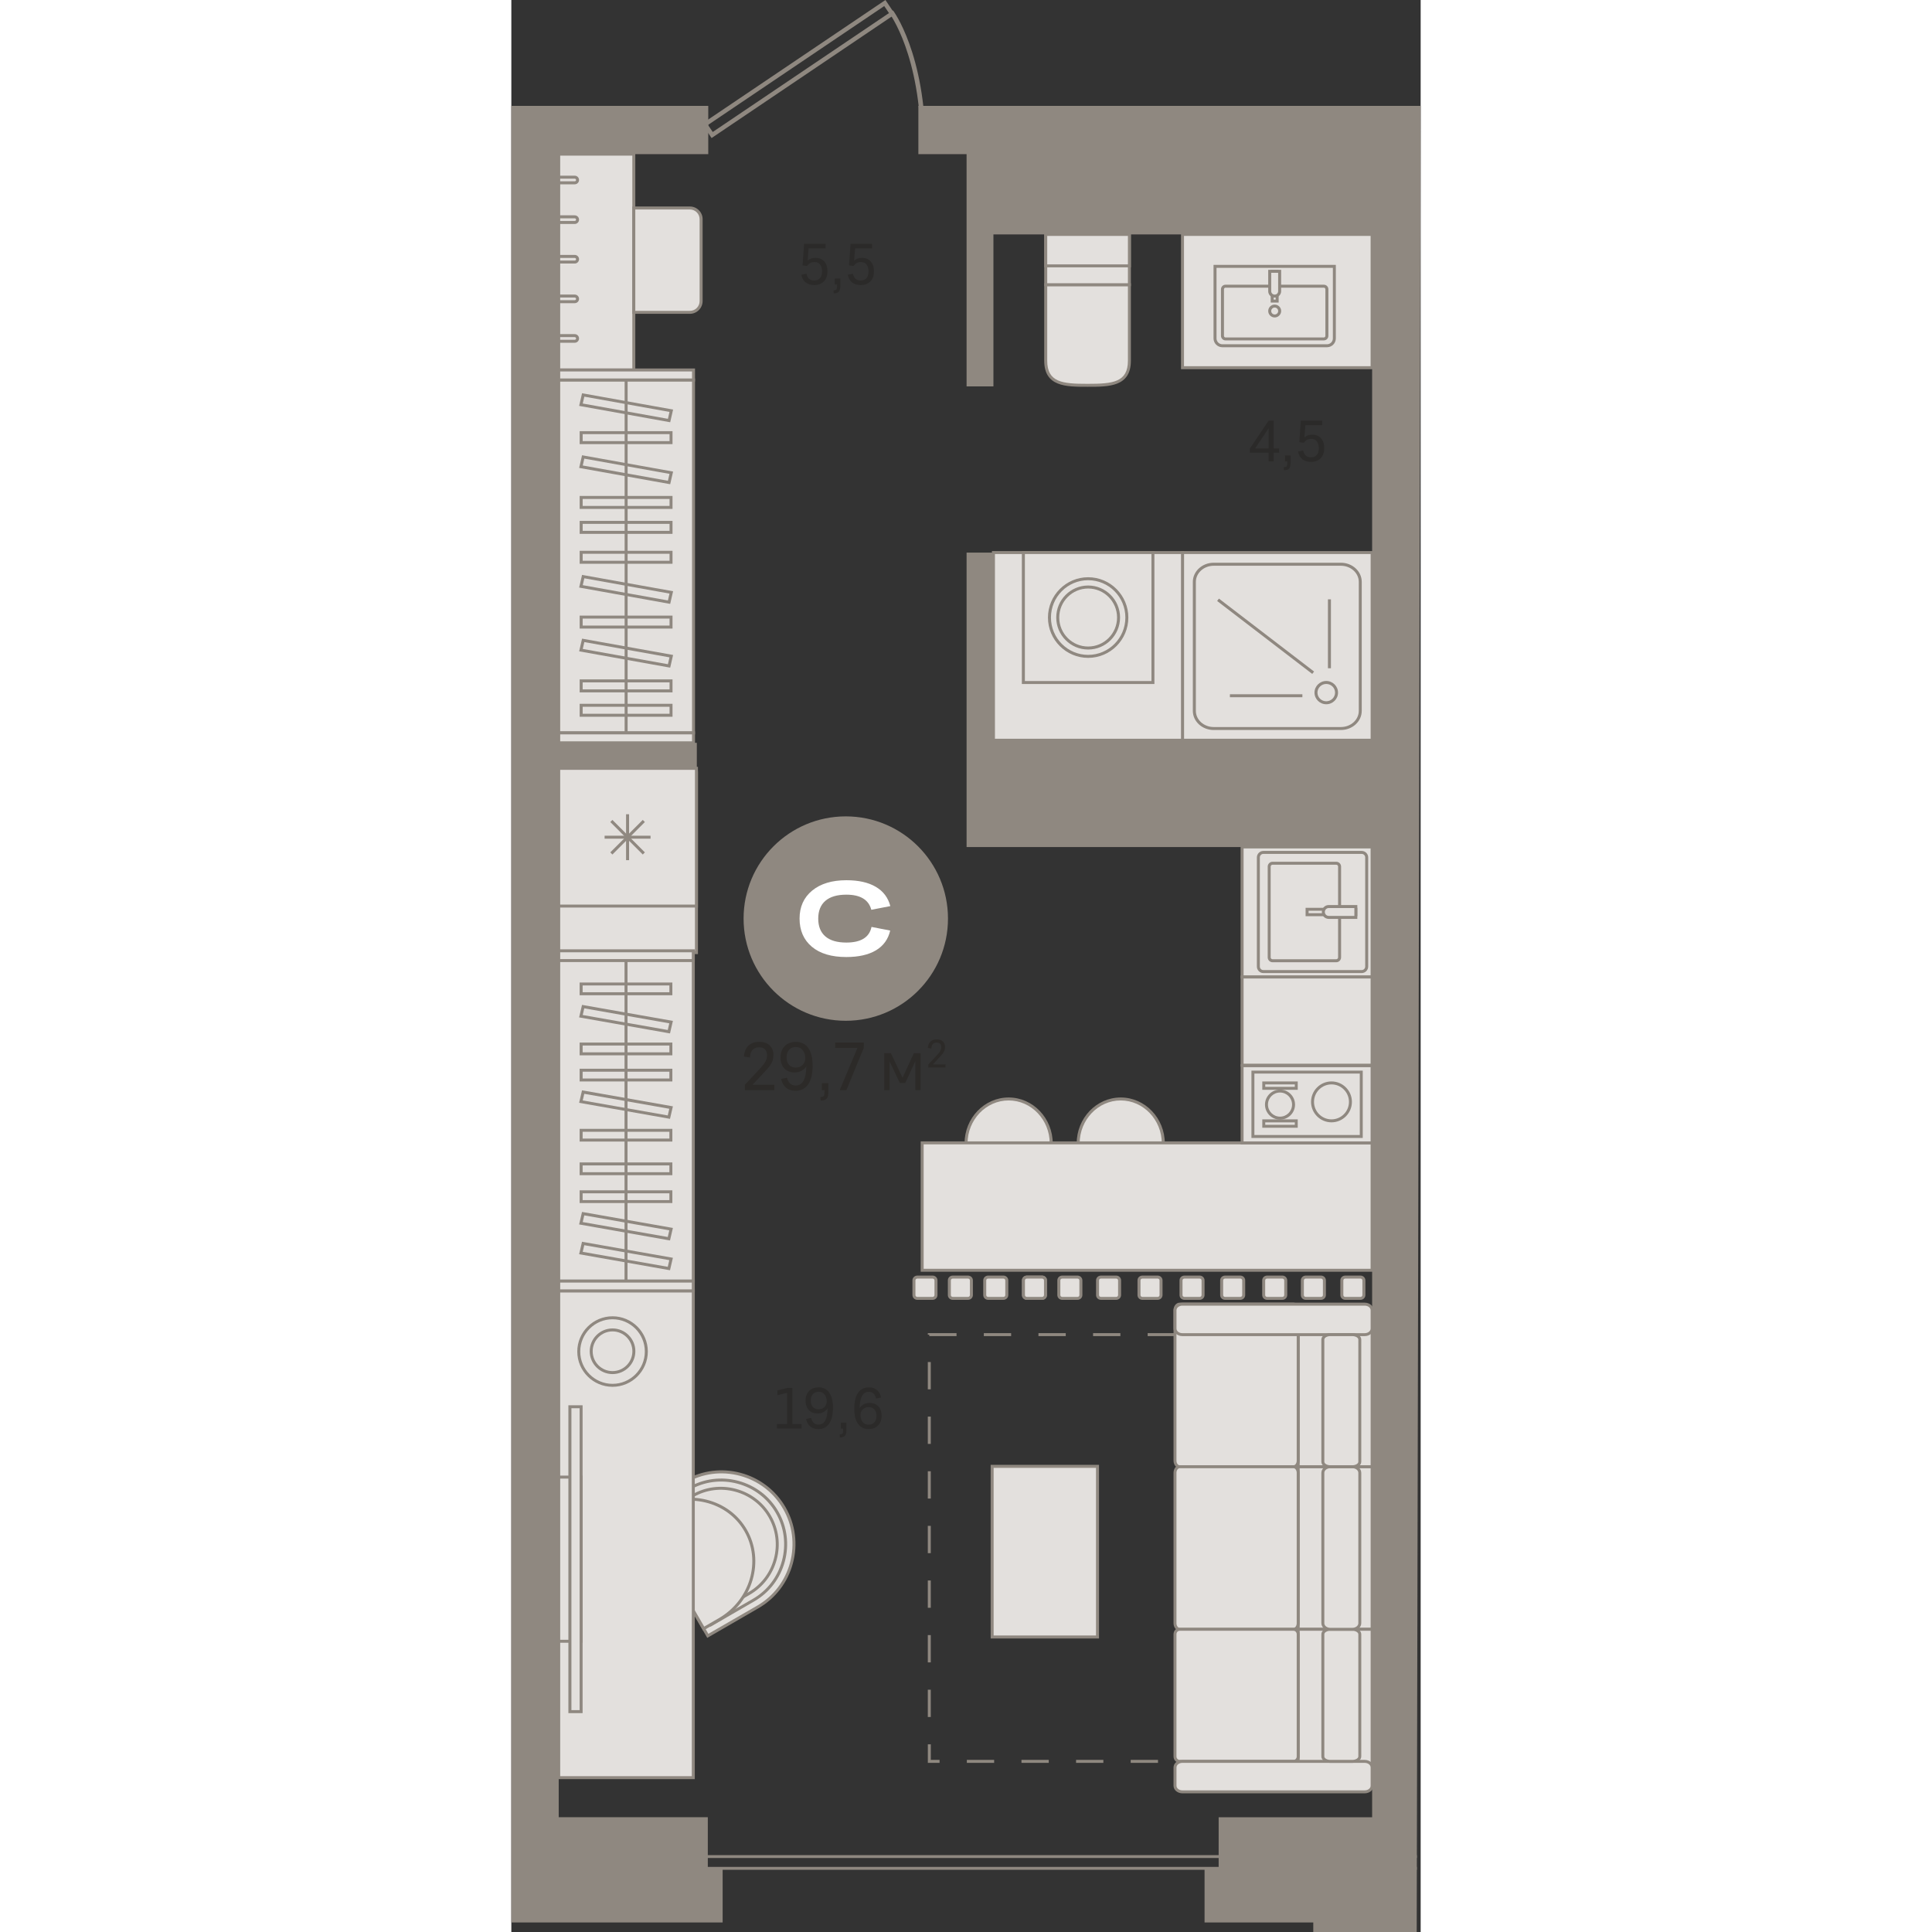 <?xml version="1.0" encoding="utf-8"?>
<!-- Generator: Adobe Illustrator 24.1.2, SVG Export Plug-In . SVG Version: 6.00 Build 0)  -->
<svg version="1.1" id="Слой_1" xmlns="http://www.w3.org/2000/svg" xmlns:xlink="http://www.w3.org/1999/xlink" x="0px" y="0px"
	 viewBox="0 0 2821.4 5994.5" style="enable-background:new 0 0 2821.4 5994.5;" xml:space="preserve" width="200" height="200">
<rect x="0" y="0" width="2821.4" height="5994.5" fill="#333333" stroke="none"/>
<g>
	<path style="fill-rule:evenodd;clip-rule:evenodd;fill:#E3E0DD;" d="M384.9,4686.3l224.7,389.3l155.1-89.5
		c107.1-61.8,144.1-199.9,82.3-307l0,0c-61.8-107.1-199.9-144.1-307-82.3L384.9,4686.3z"/>
	<path style="fill-rule:evenodd;clip-rule:evenodd;fill:#8F8880;" d="M391.2,4688.1l220.1,381.2l151.1-87.2
		c50.7-29.3,87-76.8,102.3-133.7c15.3-57,7.6-116.2-21.7-166.9c-29.3-50.8-76.8-87.1-133.7-102.4c-56.9-15.3-116.3-7.5-166.9,21.7
		L391.2,4688.1L391.2,4688.1z M607.9,5081.9l-2.3-4l-227-393.3l4-2.3l155.1-89.6c109.5-63.2,250.1-25.5,313.3,83.9
		c30.5,52.9,38.6,114.7,22.6,174c-15.9,59.3-53.8,108.8-106.6,139.3L607.9,5081.9z"/>
	<path style="fill-rule:evenodd;clip-rule:evenodd;fill:#E3E0DD;" d="M419.9,4695l199.8,346l131.8-76.1
		c95.1-54.9,128-177.8,73.1-272.9c-54.9-95.1-177.8-128-272.9-73.1L419.9,4695z"/>
	<path style="fill-rule:evenodd;clip-rule:evenodd;fill:#8F8880;" d="M426.2,4696.7l195.1,338l127.8-73.8
		c44.9-25.9,77.1-68,90.6-118.6c13.5-50.5,6.7-103.1-19.2-148c-25.9-45-68-77.1-118.6-90.7c-50.5-13.5-103.1-6.7-148,19.2
		L426.2,4696.7L426.2,4696.7z M617.9,5047.3l-2.3-4l-202.1-350.1l4-2.3l131.8-76.1c47.1-27.2,102.1-34.3,155-20.2
		c52.9,14.2,97,47.9,124.2,95c27.2,47.1,34.3,102.1,20.2,155c-14.2,52.9-47.9,97-95,124.1L617.9,5047.3z"/>
	<path style="fill-rule:evenodd;clip-rule:evenodd;fill:#E3E0DD;" d="M454.9,4703.4l175,303l107.9-62.3c83.2-48,112.1-155.8,64-239
		c-48-83.2-155.8-112.1-239-64.1L454.9,4703.4z"/>
	<path style="fill-rule:evenodd;clip-rule:evenodd;fill:#8F8880;" d="M461.3,4705.1l170.3,295l103.9-60
		c39.2-22.6,67.3-59.4,79.1-103.5c11.8-44.1,5.9-90-16.7-129.2c-22.6-39.2-59.4-67.3-103.5-79.1c-44.1-11.9-90-5.9-129.2,16.7
		L461.3,4705.1L461.3,4705.1z M628.2,5012.8l-2.3-4l-177.3-307.1l4-2.3l107.9-62.3c41.3-23.9,89.7-30.1,136.2-17.7
		c46.5,12.5,85.3,42.1,109.1,83.4c23.8,41.3,30.1,89.7,17.6,136.2c-12.5,46.5-42.1,85.3-83.4,109.1L628.2,5012.8z"/>
	<path style="fill-rule:evenodd;clip-rule:evenodd;fill:#E3E0DD;" d="M397.8,4708.7l198.9,344.5l48.7-28.1
		c99.5-57.4,136.2-182,81.4-276.7v0c-54.7-94.8-180.9-125.3-280.4-67.8L397.8,4708.7z"/>
	<path style="fill-rule:evenodd;clip-rule:evenodd;fill:#8F8880;" d="M404.1,4710.4l194.3,336.5l44.7-25.8
		c97.5-56.3,133.3-177.6,79.7-270.4c-25.8-44.7-68.6-76.3-120.4-88.8c-52.1-12.5-106.5-4.5-153.6,22.7L404.1,4710.4L404.1,4710.4z
		 M595,5059.6L391.5,4707l52.7-30.4c49.1-28.4,106-36.9,160.4-23.7c54.3,13.1,99.2,46.2,126.3,93.2c56.1,97.2,18.8,224.2-83.2,283.1
		L595,5059.6z"/>
	<polygon style="fill-rule:evenodd;clip-rule:evenodd;fill:#8F8880;" points="304.4,5792.5 2809.5,5792.5 2809.5,5801.5 
		295.4,5801.5 295.4,5756 2809.6,5756 2809.6,5764.9 304.4,5764.9 	"/>
	<path style="fill-rule:evenodd;clip-rule:evenodd;fill:#E3E0DD;" d="M1658,883.4h259.6V1119c0,74.7-57.6,76.5-128.5,76.5h-2.6
		c-71,0-128.5-1.8-128.5-76.5V883.4z"/>
	<path style="fill-rule:evenodd;clip-rule:evenodd;fill:#8F8880;" d="M1662.7,888v231c0,67.1,46.8,71.9,123.9,71.9h2.6
		c77.1,0,123.9-4.8,123.9-71.9V888H1662.7L1662.7,888z M1789.2,1200.1h-2.6c-65.5,0-133.2,0-133.2-81.1V878.8h268.9V1119
		C1922.3,1200.1,1854.6,1200.1,1789.2,1200.1z"/>
	<rect x="1658" y="727.4" style="fill-rule:evenodd;clip-rule:evenodd;fill:#E3E0DD;" width="259.7" height="156"/>
	<path style="fill-rule:evenodd;clip-rule:evenodd;fill:#8F8880;" d="M1662.7,878.8h250.4V732h-250.4V878.8L1662.7,878.8z
		 M1922.3,888h-268.9V722.7h268.9V888z"/>
	<rect x="1658" y="727.4" style="fill-rule:evenodd;clip-rule:evenodd;fill:#E3E0DD;" width="259.7" height="97.5"/>
	<path style="fill-rule:evenodd;clip-rule:evenodd;fill:#8F8880;" d="M1662.7,820.3h250.4V732h-250.4V820.3L1662.7,820.3z
		 M1922.3,829.5h-268.9V722.7h268.9V829.5z"/>
	<rect x="2082.5" y="727.4" style="fill-rule:evenodd;clip-rule:evenodd;fill:#E3E0DD;" width="588.3" height="413.5"/>
	<path style="fill-rule:evenodd;clip-rule:evenodd;fill:#8F8880;" d="M2087.1,1136.2h579V732h-579V1136.2L2087.1,1136.2z
		 M2675.4,1145.5h-597.6V722.7h597.6V1145.5z"/>
	<path style="fill-rule:evenodd;clip-rule:evenodd;fill:#E3E0DD;" d="M2530.8,1072.7h-324.7c-12.6,0-22.8-10.2-22.8-22.7V826.4
		h370.2V1050C2553.6,1062.6,2543.4,1072.7,2530.8,1072.7z"/>
	<path style="fill-rule:evenodd;clip-rule:evenodd;fill:#8F8880;" d="M2188,831.1V1050c0,10,8.1,18.2,18.1,18.2h324.7
		c10,0,18.2-8.1,18.2-18.2V831.1H2188L2188,831.1z M2530.8,1077.4h-324.7c-15.1,0-27.4-12.3-27.4-27.4V821.8h379.5V1050
		C2558.2,1065.1,2545.9,1077.4,2530.8,1077.4z"/>
	<path style="fill-rule:evenodd;clip-rule:evenodd;fill:#E3E0DD;" d="M2215.6,888h305.7c5.1,0,9.1,4.3,9.1,9.6V1042
		c0,5.3-4.1,9.6-9.1,9.6h-305.7c-5.1,0-9.2-4.3-9.2-9.6V897.6C2206.5,892.3,2210.6,888,2215.6,888z"/>
	<path style="fill-rule:evenodd;clip-rule:evenodd;fill:#8F8880;" d="M2215.6,892.6c-2.5,0-4.5,2.2-4.5,5V1042c0,2.7,2,5,4.5,5
		h305.7c2.5,0,4.5-2.2,4.5-5V897.6c0-2.7-2-5-4.5-5H2215.6L2215.6,892.6z M2521.3,1056.1h-305.7c-7.6,0-13.8-6.4-13.8-14.2V897.6
		c0-7.8,6.2-14.2,13.8-14.2h305.7c7.6,0,13.8,6.4,13.8,14.2V1042C2535.1,1049.8,2528.9,1056.1,2521.3,1056.1z"/>
	<rect x="2360.8" y="841.8" style="fill-rule:evenodd;clip-rule:evenodd;fill:#E3E0DD;" width="15.4" height="92.4"/>
	<path style="fill-rule:evenodd;clip-rule:evenodd;fill:#8F8880;" d="M2365.4,929.6h6.1v-83.1h-6.1V929.6L2365.4,929.6z
		 M2380.8,938.8h-24.7V837.2h24.7V938.8z"/>
	<path style="fill-rule:evenodd;clip-rule:evenodd;fill:#E3E0DD;" d="M2368.3,918.8h0.3c8.4,0,15.3-6.8,15.3-15.2v-61.7H2353v61.7
		C2353,912,2359.9,918.8,2368.3,918.8z"/>
	<path style="fill-rule:evenodd;clip-rule:evenodd;fill:#8F8880;" d="M2357.7,846.4v57.1c0,5.8,4.8,10.6,10.6,10.6h0.3
		c5.9,0,10.6-4.8,10.6-10.6v-57.1H2357.7L2357.7,846.4z M2368.6,923.4h-0.3c-11,0-19.9-8.9-19.9-19.9v-66.4h40.1v66.4
		C2388.5,914.5,2379.6,923.4,2368.6,923.4z"/>
	<path style="fill-rule:evenodd;clip-rule:evenodd;fill:#E3E0DD;" d="M2383.9,965c0,8.5-6.9,15.4-15.4,15.4
		c-8.5,0-15.4-6.9-15.4-15.4c0-8.5,6.9-15.4,15.4-15.4C2377,949.6,2383.9,956.5,2383.9,965z"/>
	<path style="fill-rule:evenodd;clip-rule:evenodd;fill:#8F8880;" d="M2368.5,954.2c-6,0-10.8,4.9-10.8,10.8
		c0,5.9,4.8,10.8,10.8,10.8c6,0,10.8-4.8,10.8-10.8C2379.3,959.1,2374.4,954.2,2368.5,954.2L2368.5,954.2z M2368.5,985
		c-11,0-20.1-9-20.1-20c0-11.1,9-20,20.1-20c11,0,20.1,9,20.1,20C2388.5,976,2379.5,985,2368.5,985z"/>
	<rect x="2082.4" y="1714.4" style="fill-rule:evenodd;clip-rule:evenodd;fill:#E3E0DD;" width="588.3" height="582.3"/>
	<path style="fill-rule:evenodd;clip-rule:evenodd;fill:#8F8880;" d="M2087.1,2292.1h579.1V1719h-579.1V2292.1L2087.1,2292.1z
		 M2675.4,2301.3h-597.6v-591.5h597.6V2301.3z"/>
	<path style="fill-rule:evenodd;clip-rule:evenodd;fill:#E3E0DD;" d="M2573.9,2260.4h-394.6c-33.2,0-60.1-24.5-60.1-54.8v-400.2
		c0-30.2,26.9-54.8,60.1-54.8h394.6c33.2,0,60.1,24.5,60.1,54.8v400.2C2634,2235.9,2607.1,2260.4,2573.9,2260.4z"/>
	<path style="fill-rule:evenodd;clip-rule:evenodd;fill:#8F8880;" d="M2179.3,1755.4c-30.6,0-55.4,22.5-55.4,50.1v400.2
		c0,27.6,24.8,50.1,55.4,50.1h394.7c30.6,0,55.4-22.5,55.4-50.1v-400.2c0-27.6-24.9-50.1-55.4-50.1H2179.3L2179.3,1755.4z
		 M2573.9,2265h-394.7c-35.7,0-64.7-26.6-64.7-59.4v-400.2c0-32.7,29-59.4,64.7-59.4h394.7c35.7,0,64.7,26.6,64.7,59.4v400.2
		C2638.6,2238.4,2609.6,2265,2573.9,2265z"/>
	<path style="fill-rule:evenodd;clip-rule:evenodd;fill:#E3E0DD;" d="M2496.6,2149c0-17.4,14.3-31.5,31.9-31.5
		c17.6,0,31.9,14.1,31.9,31.5c0,17.4-14.3,31.5-31.9,31.5C2510.9,2180.5,2496.6,2166.4,2496.6,2149z"/>
	<path style="fill-rule:evenodd;clip-rule:evenodd;fill:#8F8880;" d="M2528.5,2122.1c-15,0-27.3,12.1-27.3,26.9
		c0,14.8,12.2,26.9,27.3,26.9c15,0,27.3-12.1,27.3-26.9C2555.8,2134.2,2543.6,2122.1,2528.5,2122.1L2528.5,2122.1z M2528.5,2185.1
		c-20.1,0-36.5-16.2-36.5-36.1c0-19.9,16.4-36.1,36.5-36.1s36.5,16.2,36.5,36.1C2565.1,2168.9,2548.7,2185.1,2528.5,2185.1z"/>
	<rect x="2533.7" y="1859.6" style="fill-rule:evenodd;clip-rule:evenodd;fill:#8F8880;" width="9.3" height="213.8"/>
	<rect x="2229.5" y="2154.1" style="fill-rule:evenodd;clip-rule:evenodd;fill:#8F8880;" width="224.9" height="9.2"/>
	<polygon style="fill-rule:evenodd;clip-rule:evenodd;fill:#8F8880;" points="2485,2091 2189.9,1864.7 2195.5,1857.3 2490.7,2083.6 
			"/>
	<rect x="1495.9" y="1714.4" style="fill-rule:evenodd;clip-rule:evenodd;fill:#E3E0DD;" width="586.6" height="582.3"/>
	<path style="fill-rule:evenodd;clip-rule:evenodd;fill:#8F8880;" d="M1500.5,2292.1h577.3V1719h-577.3V2292.1L1500.5,2292.1z
		 M2087.1,2301.3h-595.9v-591.5h595.9V2301.3z"/>
	<rect x="1588.7" y="1714.4" style="fill-rule:evenodd;clip-rule:evenodd;fill:#E3E0DD;" width="402" height="403.3"/>
	<path style="fill-rule:evenodd;clip-rule:evenodd;fill:#8F8880;" d="M1593.4,2113.1h392.7v-394.1h-392.7V2113.1L1593.4,2113.1z
		 M1995.3,2122.3h-411.3v-412.5h411.3V2122.3z"/>
	<path style="fill-rule:evenodd;clip-rule:evenodd;fill:#E3E0DD;" d="M1909.8,1916.1c0,66.5-53.8,120.5-120.1,120.5
		c-66.3,0-120.1-53.9-120.1-120.5c0-66.5,53.8-120.5,120.1-120.5C1856,1795.6,1909.8,1849.5,1909.8,1916.1z"/>
	<path style="fill-rule:evenodd;clip-rule:evenodd;fill:#8F8880;" d="M1789.7,1800.2c-63.7,0-115.4,52-115.4,115.8
		c0,63.9,51.8,115.9,115.4,115.9c63.7,0,115.5-52,115.5-115.9C1905.2,1852.2,1853.4,1800.2,1789.7,1800.2L1789.7,1800.2z
		 M1789.7,2041.2c-68.8,0-124.7-56.1-124.7-125.1c0-68.9,55.9-125.1,124.7-125.1s124.7,56.1,124.7,125.1
		C1914.4,1985.1,1858.5,2041.2,1789.7,2041.2z"/>
	<path style="fill-rule:evenodd;clip-rule:evenodd;fill:#E3E0DD;" d="M1884.1,1916.1c0,52.3-42.2,94.7-94.4,94.7
		c-52.1,0-94.4-42.4-94.4-94.7c0-52.3,42.3-94.7,94.4-94.7C1841.8,1821.4,1884.1,1863.8,1884.1,1916.1z"/>
	<path style="fill-rule:evenodd;clip-rule:evenodd;fill:#8F8880;" d="M1789.7,1826c-49.5,0-89.7,40.4-89.7,90
		c0,49.7,40.2,90,89.7,90s89.7-40.4,89.7-90C1879.4,1866.4,1839.2,1826,1789.7,1826L1789.7,1826z M1789.7,2015.3
		c-54.6,0-99-44.5-99-99.3c0-54.8,44.4-99.3,99-99.3c54.6,0,99,44.5,99,99.3C1888.7,1970.8,1844.3,2015.3,1789.7,2015.3z"/>
	<rect x="147" y="478.3" style="fill-rule:evenodd;clip-rule:evenodd;fill:#E3E0DD;" width="233" height="669.8"/>
	<path style="fill-rule:evenodd;clip-rule:evenodd;fill:#8F8880;" d="M151.6,1143.4h223.8V482.9H151.6V1143.4L151.6,1143.4z
		 M384.6,1152.6H142.3v-679h242.3V1152.6z"/>
	<path style="fill-rule:evenodd;clip-rule:evenodd;fill:#E3E0DD;" d="M147,549.7h49.8c4.8,0,8.7,3.9,8.7,8.7v0
		c0,4.8-3.9,8.7-8.7,8.7H147V549.7z"/>
	<path style="fill-rule:evenodd;clip-rule:evenodd;fill:#8F8880;" d="M151.6,562.6h45.1c2.3,0,4.1-1.8,4.1-4.1
		c0-2.2-1.8-4.1-4.1-4.1h-45.1V562.6L151.6,562.6z M196.7,571.9h-54.4v-26.8h54.4c7.4,0,13.4,6,13.4,13.4
		C210.1,565.8,204.1,571.9,196.7,571.9z"/>
	<path style="fill-rule:evenodd;clip-rule:evenodd;fill:#E3E0DD;" d="M147,795.6h49.8c4.8,0,8.7,3.9,8.7,8.7v0
		c0,4.8-3.9,8.7-8.7,8.7H147V795.6z"/>
	<path style="fill-rule:evenodd;clip-rule:evenodd;fill:#8F8880;" d="M151.6,808.4h45.1c2.3,0,4.1-1.8,4.1-4.1
		c0-2.2-1.8-4.1-4.1-4.1h-45.1V808.4L151.6,808.4z M196.7,817.7h-54.4v-26.8h54.4c7.4,0,13.4,6,13.4,13.4
		C210.1,811.7,204.1,817.7,196.7,817.7z"/>
	<path style="fill-rule:evenodd;clip-rule:evenodd;fill:#E3E0DD;" d="M147,672.8h49.8c4.8,0,8.7,3.9,8.7,8.7v0
		c0,4.8-3.9,8.7-8.7,8.7H147V672.8z"/>
	<path style="fill-rule:evenodd;clip-rule:evenodd;fill:#8F8880;" d="M151.6,685.6h45.1c2.3,0,4.1-1.8,4.1-4.1
		c0-2.2-1.8-4.1-4.1-4.1h-45.1V685.6L151.6,685.6z M196.7,694.9h-54.4v-26.8h54.4c7.4,0,13.4,6,13.4,13.4
		C210.1,688.9,204.1,694.9,196.7,694.9z"/>
	<path style="fill-rule:evenodd;clip-rule:evenodd;fill:#E3E0DD;" d="M147,918.6h49.8c4.8,0,8.7,3.9,8.7,8.7v0
		c0,4.8-3.9,8.7-8.7,8.7H147V918.6z"/>
	<path style="fill-rule:evenodd;clip-rule:evenodd;fill:#8F8880;" d="M151.6,931.4h45.1c2.3,0,4.1-1.8,4.1-4.1
		c0-2.2-1.8-4.1-4.1-4.1h-45.1V931.4L151.6,931.4z M196.7,940.7h-54.4v-26.8h54.4c7.4,0,13.4,6,13.4,13.4
		C210.1,934.7,204.1,940.7,196.7,940.7z"/>
	<path style="fill-rule:evenodd;clip-rule:evenodd;fill:#E3E0DD;" d="M147,1041.4h49.8c4.8,0,8.7,3.9,8.7,8.7v0
		c0,4.8-3.9,8.7-8.7,8.7H147V1041.4z"/>
	<path style="fill-rule:evenodd;clip-rule:evenodd;fill:#8F8880;" d="M151.6,1054.2h45.1c2.3,0,4.1-1.8,4.1-4.1
		c0-2.2-1.8-4.1-4.1-4.1h-45.1V1054.2L151.6,1054.2z M196.7,1063.5h-54.4v-26.8h54.4c7.4,0,13.4,6,13.4,13.4
		C210.1,1057.5,204.1,1063.5,196.7,1063.5z"/>
	<path style="fill-rule:evenodd;clip-rule:evenodd;fill:#E3E0DD;" d="M554,645.3H380v323.8h174c19.1,0,34.8-15.7,34.8-34.8V680.1
		C588.8,661,573.1,645.3,554,645.3z"/>
	<path style="fill-rule:evenodd;clip-rule:evenodd;fill:#8F8880;" d="M384.6,964.5H554c16.7,0,30.2-13.5,30.2-30.2V680.2
		c0-16.7-13.5-30.2-30.2-30.2H384.6V964.5L384.6,964.5z M554,973.7H375.3v-333H554c21.8,0,39.5,17.7,39.5,39.4v254.1
		C593.4,956,575.7,973.7,554,973.7z"/>
	<path style="fill-rule:evenodd;clip-rule:evenodd;fill:#8F8880;" d="M1171.7,40.6L624.9,409.5l-14.7-21.8L1157,18.8L1171.7,40.6
		L1171.7,40.6z M1190.5,44.3L1160.7,0L591.4,384l29.9,44.3L1190.5,44.3z"/>
	<path style="fill-rule:evenodd;clip-rule:evenodd;fill:#8F8880;" d="M1184.3,32.4c0.3,0.4,100.7,133.1,101.1,425.4h-14.4
		c-0.3-287.4-97.9-416.4-98.2-416.8L1184.3,32.4z"/>
	<rect x="147" y="2397.9" style="fill-rule:evenodd;clip-rule:evenodd;fill:#E3E0DD;" width="427.4" height="557.7"/>
	<path style="fill-rule:evenodd;clip-rule:evenodd;fill:#8F8880;" d="M151.6,2951h418.1v-548.5H151.6V2951L151.6,2951z M579,2960.3
		H142.3v-566.9H579V2960.3z"/>
	<rect x="2267.3" y="2627.9" style="fill-rule:evenodd;clip-rule:evenodd;fill:#E3E0DD;" width="403.4" height="403.4"/>
	<path style="fill-rule:evenodd;clip-rule:evenodd;fill:#8F8880;" d="M2272,3026.7h394.1v-394.2H2272V3026.7L2272,3026.7z
		 M2675.4,3036h-412.7v-412.6h412.7V3036z"/>
	<path style="fill-rule:evenodd;clip-rule:evenodd;fill:#E3E0DD;" d="M2317.8,2660.3V2999c0,8.6,7,15.5,15.5,15.5h305.1
		c8.6,0,15.5-6.9,15.5-15.5v-338.8c0-8.6-7-15.5-15.5-15.5h-305.1C2324.7,2644.8,2317.8,2651.7,2317.8,2660.3z"/>
	<path style="fill-rule:evenodd;clip-rule:evenodd;fill:#8F8880;" d="M2333.3,2649.4c-6,0-10.9,4.9-10.9,10.9V2999
		c0,6,4.9,10.9,10.9,10.9h305.1c6,0,10.9-4.9,10.9-10.9v-338.7c0-6-4.9-10.9-10.9-10.9H2333.3L2333.3,2649.4z M2638.4,3019.2h-305.1
		c-11.1,0-20.1-9.1-20.1-20.2v-338.7c0-11.1,9.1-20.1,20.1-20.1h305.1c11.1,0,20.2,9,20.2,20.1V2999
		C2658.6,3010.1,2649.5,3019.2,2638.4,3019.2z"/>
	<path style="fill-rule:evenodd;clip-rule:evenodd;fill:#E3E0DD;" d="M2569.9,2688.8v281.7c0,5.8-4.7,10.4-10.4,10.4h-197.6
		c-5.8,0-10.4-4.7-10.4-10.4v-281.7c0-5.8,4.7-10.4,10.4-10.4h197.6C2565.2,2678.4,2569.9,2683.1,2569.9,2688.8z"/>
	<path style="fill-rule:evenodd;clip-rule:evenodd;fill:#8F8880;" d="M2361.8,2683c-3.2,0-5.8,2.6-5.8,5.8v281.7
		c0,3.2,2.6,5.8,5.8,5.8h197.6c3.2,0,5.8-2.6,5.8-5.8v-281.7c0-3.2-2.6-5.8-5.8-5.8H2361.8L2361.8,2683z M2559.5,2985.6h-197.6
		c-8.3,0-15.1-6.8-15.1-15.1v-281.7c0-8.3,6.8-15,15.1-15h197.6c8.3,0,15,6.7,15,15v281.7
		C2574.5,2978.8,2567.8,2985.6,2559.5,2985.6z"/>
	<rect x="2469" y="2821.3" style="fill-rule:evenodd;clip-rule:evenodd;fill:#E3E0DD;" width="151.3" height="16.8"/>
	<path style="fill-rule:evenodd;clip-rule:evenodd;fill:#8F8880;" d="M2473.7,2833.4h142v-7.6h-142V2833.4L2473.7,2833.4z
		 M2624.9,2842.7h-160.5v-26h160.5V2842.7z"/>
	<path style="fill-rule:evenodd;clip-rule:evenodd;fill:#E3E0DD;" d="M2519.5,2829.5v0.3c0,9.2,7.4,16.7,16.6,16.7h84.2v-33.6h-84.2
		C2526.9,2812.8,2519.5,2820.3,2519.5,2829.5z"/>
	<path style="fill-rule:evenodd;clip-rule:evenodd;fill:#8F8880;" d="M2536.1,2817.4c-6.6,0-12,5.4-12,12v0.4c0,6.6,5.4,12,12,12
		h79.6v-24.4H2536.1L2536.1,2817.4z M2624.9,2851.1h-88.8c-11.7,0-21.3-9.5-21.3-21.3v-0.4c0-11.7,9.5-21.3,21.3-21.3h88.8V2851.1z"
		/>
	<rect x="147" y="2383.9" style="fill-rule:evenodd;clip-rule:evenodd;fill:#E3E0DD;" width="427.4" height="427.4"/>
	<path style="fill-rule:evenodd;clip-rule:evenodd;fill:#8F8880;" d="M151.6,2806.7h418.1v-418.1H151.6V2806.7L151.6,2806.7z
		 M579,2815.9H142.3v-436.6H579V2815.9z"/>
	<rect x="289.4" y="2593" style="fill-rule:evenodd;clip-rule:evenodd;fill:#8F8880;" width="142.5" height="9.2"/>
	<rect x="356" y="2526.4" style="fill-rule:evenodd;clip-rule:evenodd;fill:#8F8880;" width="9.3" height="142.5"/>
	<polygon style="fill-rule:evenodd;clip-rule:evenodd;fill:#8F8880;" points="313.6,2651.3 307,2644.7 407.8,2544 414.3,2550.5 	"/>
	<polygon style="fill-rule:evenodd;clip-rule:evenodd;fill:#8F8880;" points="407.8,2651.3 307,2550.5 313.6,2544 414.3,2644.7 	"/>
	<rect x="2267.3" y="3031.4" style="fill-rule:evenodd;clip-rule:evenodd;fill:#E3E0DD;" width="403.4" height="273.7"/>
	<path style="fill-rule:evenodd;clip-rule:evenodd;fill:#8F8880;" d="M2272,3300.4h394.1V3036H2272V3300.4L2272,3300.4z
		 M2675.4,3309.7h-412.7v-282.9h412.7V3309.7z"/>
	<rect x="1491.8" y="4549.7" style="fill-rule:evenodd;clip-rule:evenodd;fill:#E3E0DD;" width="327" height="529.5"/>
	<path style="fill-rule:evenodd;clip-rule:evenodd;fill:#8F8880;" d="M1496.4,5074.5h317.7v-520.1h-317.7V5074.5L1496.4,5074.5z
		 M1823.4,5083.8h-336.2v-538.8h336.2V5083.8z"/>
	<rect x="147" y="4005.2" style="fill-rule:evenodd;clip-rule:evenodd;fill:#E3E0DD;" width="417.7" height="1510.3"/>
	<path style="fill-rule:evenodd;clip-rule:evenodd;fill:#8F8880;" d="M151.6,5511H560V4009.8H151.6V5511L151.6,5511z M569.3,5520.2
		H142.3V4000.6h426.9V5520.2z"/>
	<rect x="147" y="4583.1" style="fill-rule:evenodd;clip-rule:evenodd;fill:#E3E0DD;" width="69.5" height="509.3"/>
	<path style="fill-rule:evenodd;clip-rule:evenodd;fill:#8F8880;" d="M151.6,5087.8h60.3v-500.1h-60.3V5087.8L151.6,5087.8z
		 M221.1,5097h-78.8v-518.6h78.8V5097z"/>
	<rect x="181.7" y="4364.8" style="fill-rule:evenodd;clip-rule:evenodd;fill:#E3E0DD;" width="34.8" height="945.9"/>
	<path style="fill-rule:evenodd;clip-rule:evenodd;fill:#8F8880;" d="M186.4,5306.1h25.5v-936.7h-25.5V5306.1L186.4,5306.1z
		 M221.1,5315.4h-44.1v-955.2h44.1V5315.4z"/>
	<rect x="147" y="2955.6" style="fill-rule:evenodd;clip-rule:evenodd;fill:#E3E0DD;" width="417.7" height="1019.3"/>
	<path style="fill-rule:evenodd;clip-rule:evenodd;fill:#8F8880;" d="M151.6,3970.3H560V2960.2H151.6V3970.3L151.6,3970.3z
		 M569.3,3979.5H142.3V2951h426.9V3979.5z"/>
	<rect x="147" y="3974.9" style="fill-rule:evenodd;clip-rule:evenodd;fill:#E3E0DD;" width="417.7" height="30.3"/>
	<path style="fill-rule:evenodd;clip-rule:evenodd;fill:#8F8880;" d="M151.6,4000.6H560v-21.1H151.6V4000.6L151.6,4000.6z
		 M569.3,4009.8H142.3v-39.5h426.9V4009.8z"/>
	<rect x="147" y="2950.1" style="fill-rule:evenodd;clip-rule:evenodd;fill:#E3E0DD;" width="417.7" height="30.3"/>
	<path style="fill-rule:evenodd;clip-rule:evenodd;fill:#8F8880;" d="M151.6,2975.8H560v-21.1H151.6V2975.8L151.6,2975.8z
		 M569.3,2985H142.3v-39.5h426.9V2985z"/>
	<rect x="216.6" y="3697.9" style="fill-rule:evenodd;clip-rule:evenodd;fill:#E3E0DD;" width="278.4" height="30.3"/>
	<path style="fill-rule:evenodd;clip-rule:evenodd;fill:#8F8880;" d="M221.2,3723.6h269.2v-21.1H221.2V3723.6L221.2,3723.6z
		 M499.6,3732.8H211.9v-39.5h287.7V3732.8z"/>
	<rect x="216.6" y="3611.4" style="fill-rule:evenodd;clip-rule:evenodd;fill:#E3E0DD;" width="278.4" height="30.3"/>
	<path style="fill-rule:evenodd;clip-rule:evenodd;fill:#8F8880;" d="M221.2,3637.1h269.2V3616H221.2V3637.1L221.2,3637.1z
		 M499.6,3646.3H211.9v-39.6h287.7V3646.3z"/>
	<rect x="216.6" y="3239.4" style="fill-rule:evenodd;clip-rule:evenodd;fill:#E3E0DD;" width="278.4" height="30.3"/>
	<path style="fill-rule:evenodd;clip-rule:evenodd;fill:#8F8880;" d="M221.2,3265.1h269.2v-21.1H221.2V3265.1L221.2,3265.1z
		 M499.6,3274.4H211.9v-39.6h287.7V3274.4z"/>
	<rect x="216.6" y="3320.6" style="fill-rule:evenodd;clip-rule:evenodd;fill:#E3E0DD;" width="278.4" height="30.3"/>
	<path style="fill-rule:evenodd;clip-rule:evenodd;fill:#8F8880;" d="M221.2,3346.3h269.2v-21.1H221.2V3346.3L221.2,3346.3z
		 M499.6,3355.5H211.9V3316h287.7V3355.5z"/>
	<rect x="216.6" y="3053" style="fill-rule:evenodd;clip-rule:evenodd;fill:#E3E0DD;" width="278.4" height="30.3"/>
	<path style="fill-rule:evenodd;clip-rule:evenodd;fill:#8F8880;" d="M221.2,3078.7h269.2v-21.1H221.2V3078.7L221.2,3078.7z
		 M499.6,3088H211.9v-39.5h287.7V3088z"/>
	<rect x="216.6" y="3507" style="fill-rule:evenodd;clip-rule:evenodd;fill:#E3E0DD;" width="278.4" height="30.3"/>
	<path style="fill-rule:evenodd;clip-rule:evenodd;fill:#8F8880;" d="M221.2,3532.7h269.2v-21.1H221.2V3532.7L221.2,3532.7z
		 M499.6,3542H211.9v-39.5h287.7V3542z"/>
	<polygon style="fill-rule:evenodd;clip-rule:evenodd;fill:#E3E0DD;" points="495.7,3906.1 488.8,3935.9 215.9,3887.8 222.8,3858.1 
			"/>
	<path style="fill-rule:evenodd;clip-rule:evenodd;fill:#8F8880;" d="M221.5,3884.1l263.8,46.5l4.8-20.7l-263.8-46.4L221.5,3884.1
		L221.5,3884.1z M492.3,3941.2l-4.3-0.7l-277.7-49l9-38.7l4.3,0.8l277.7,49L492.3,3941.2z"/>
	<polygon style="fill-rule:evenodd;clip-rule:evenodd;fill:#E3E0DD;" points="495.7,3813.7 488.8,3843.5 215.9,3795.4 222.8,3765.7 
			"/>
	<path style="fill-rule:evenodd;clip-rule:evenodd;fill:#8F8880;" d="M221.5,3791.7l263.8,46.4l4.8-20.7L226.3,3771L221.5,3791.7
		L221.5,3791.7z M492.3,3848.8l-4.3-0.7l-277.7-49l9-38.8l4.3,0.7l277.7,49L492.3,3848.8z"/>
	<polygon style="fill-rule:evenodd;clip-rule:evenodd;fill:#E3E0DD;" points="495.7,3171.4 488.8,3201.1 215.9,3153 222.8,3123.3 	
		"/>
	<path style="fill-rule:evenodd;clip-rule:evenodd;fill:#8F8880;" d="M221.5,3149.3l263.8,46.5l4.8-20.7l-263.8-46.5L221.5,3149.3
		L221.5,3149.3z M492.3,3206.4l-4.3-0.7l-277.7-49l9-38.8l4.3,0.7l277.7,49L492.3,3206.4z"/>
	<polygon style="fill-rule:evenodd;clip-rule:evenodd;fill:#E3E0DD;" points="495.7,3436.5 488.8,3466.2 215.9,3418.1 222.8,3388.4 
			"/>
	<path style="fill-rule:evenodd;clip-rule:evenodd;fill:#8F8880;" d="M221.5,3414.4l263.8,46.5l4.8-20.7l-263.8-46.4L221.5,3414.4
		L221.5,3414.4z M492.3,3471.5l-4.3-0.8l-277.7-49l9-38.7l4.3,0.7l277.7,49L492.3,3471.5z"/>
	<rect x="351.2" y="2980.4" style="fill-rule:evenodd;clip-rule:evenodd;fill:#8F8880;" width="9.3" height="992.5"/>
	<path style="fill-rule:evenodd;clip-rule:evenodd;fill:#E3E0DD;" d="M314,4298.3c-57.9,0-104.8-46.9-104.8-104.8
		c0-57.9,46.9-104.8,104.8-104.8c57.9,0,104.8,46.9,104.8,104.8C418.8,4251.4,371.9,4298.3,314,4298.3z"/>
	<path style="fill-rule:evenodd;clip-rule:evenodd;fill:#8F8880;" d="M314,4093.3c-55.2,0-100.2,45-100.2,100.2
		c0,55.2,44.9,100.2,100.2,100.2c55.3,0,100.2-45,100.2-100.2C414.2,4138.2,369.2,4093.3,314,4093.3L314,4093.3z M314,4302.9
		c-60.3,0-109.4-49.1-109.4-109.4c0-60.3,49.1-109.4,109.4-109.4c60.4,0,109.5,49.1,109.5,109.4
		C423.4,4253.8,374.3,4302.9,314,4302.9z"/>
	<path style="fill-rule:evenodd;clip-rule:evenodd;fill:#E3E0DD;" d="M314,4258.8c-36.6,0-66.2-29.6-66.2-66.2
		c0-36.6,29.6-66.2,66.2-66.2c36.6,0,66.2,29.6,66.2,66.2C380.2,4229.1,350.5,4258.8,314,4258.8z"/>
	<path style="fill-rule:evenodd;clip-rule:evenodd;fill:#8F8880;" d="M314,4131c-34,0-61.6,27.6-61.6,61.6c0,34,27.6,61.6,61.6,61.6
		c33.9,0,61.6-27.6,61.6-61.6C375.5,4158.6,347.9,4131,314,4131L314,4131z M314,4263.4c-39.1,0-70.8-31.8-70.8-70.8
		c0-39.1,31.8-70.8,70.8-70.8c39.1,0,70.8,31.7,70.8,70.8C384.8,4231.6,353,4263.4,314,4263.4z"/>
	<path style="fill-rule:evenodd;clip-rule:evenodd;fill:#E3E0DD;" d="M1543,3686.2c-73,0-132.1-61.9-132.1-138.2
		c0-76.3,59.1-138.2,132.1-138.2c73,0,132.1,61.9,132.1,138.2C1675.1,3624.4,1615.9,3686.2,1543,3686.2z"/>
	<path style="fill-rule:evenodd;clip-rule:evenodd;fill:#8F8880;" d="M1543,3414.4c-70.3,0-127.5,59.9-127.5,133.6
		c0,73.6,57.2,133.6,127.5,133.6c70.3,0,127.5-59.9,127.5-133.6C1670.5,3474.4,1613.3,3414.4,1543,3414.4L1543,3414.4z M1543,3690.8
		c-75.4,0-136.8-64.1-136.8-142.8c0-78.7,61.3-142.8,136.8-142.8c75.4,0,136.8,64.1,136.8,142.8
		C1679.8,3626.8,1618.4,3690.8,1543,3690.8z"/>
	<path style="fill-rule:evenodd;clip-rule:evenodd;fill:#E3E0DD;" d="M1890.8,3686.2c-73,0-132.1-61.9-132.1-138.2
		c0-76.3,59.2-138.2,132.1-138.2c73,0,132.1,61.9,132.1,138.2C2022.9,3624.4,1963.7,3686.2,1890.8,3686.2z"/>
	<path style="fill-rule:evenodd;clip-rule:evenodd;fill:#8F8880;" d="M1890.8,3414.4c-70.3,0-127.5,59.9-127.5,133.6
		c0,73.6,57.2,133.6,127.5,133.6c70.3,0,127.5-59.9,127.5-133.6C2018.2,3474.4,1961,3414.4,1890.8,3414.4L1890.8,3414.4z
		 M1890.8,3690.8c-75.4,0-136.7-64.1-136.7-142.8c0-78.7,61.3-142.8,136.7-142.8c75.4,0,136.8,64.1,136.8,142.8
		C2027.5,3626.8,1966.2,3690.8,1890.8,3690.8z"/>
	<rect x="1274.7" y="3546.1" style="fill-rule:evenodd;clip-rule:evenodd;fill:#E3E0DD;" width="1396.1" height="395.3"/>
	<path style="fill-rule:evenodd;clip-rule:evenodd;fill:#8F8880;" d="M1279.3,3936.7h1386.8v-386.1H1279.3V3936.7L1279.3,3936.7z
		 M2675.4,3945.9H1270.1v-404.5h1405.3V3945.9z"/>
	<rect x="147" y="1179" style="fill-rule:evenodd;clip-rule:evenodd;fill:#E3E0DD;" width="418.3" height="1094.9"/>
	<path style="fill-rule:evenodd;clip-rule:evenodd;fill:#8F8880;" d="M151.6,2269.3h409.1V1183.5H151.6V2269.3L151.6,2269.3z
		 M569.9,2278.5H142.3V1174.3h427.6V2278.5z"/>
	<rect x="147" y="1148" style="fill-rule:evenodd;clip-rule:evenodd;fill:#E3E0DD;" width="418.3" height="30.9"/>
	<path style="fill-rule:evenodd;clip-rule:evenodd;fill:#8F8880;" d="M151.6,1174.3h409.1v-21.7H151.6V1174.3L151.6,1174.3z
		 M569.9,1183.5H142.3v-40.2h427.6V1183.5z"/>
	<rect x="147" y="2273.9" style="fill-rule:evenodd;clip-rule:evenodd;fill:#E3E0DD;" width="418.3" height="30.9"/>
	<path style="fill-rule:evenodd;clip-rule:evenodd;fill:#8F8880;" d="M151.6,2300.2h409.1v-21.7H151.6V2300.2L151.6,2300.2z
		 M569.9,2309.4H142.3v-40.1h427.6V2309.4z"/>
	<rect x="216.7" y="1342.4" style="fill-rule:evenodd;clip-rule:evenodd;fill:#E3E0DD;" width="278.9" height="30.9"/>
	<path style="fill-rule:evenodd;clip-rule:evenodd;fill:#8F8880;" d="M221.3,1368.7h269.6V1347H221.3V1368.7L221.3,1368.7z
		 M500.2,1378H212v-40.2h288.1V1378z"/>
	<rect x="216.7" y="1543.5" style="fill-rule:evenodd;clip-rule:evenodd;fill:#E3E0DD;" width="278.9" height="30.9"/>
	<path style="fill-rule:evenodd;clip-rule:evenodd;fill:#8F8880;" d="M221.3,1569.8h269.6v-21.7H221.3V1569.8L221.3,1569.8z
		 M500.2,1579H212v-40.2h288.1V1579z"/>
	<rect x="216.7" y="1620.8" style="fill-rule:evenodd;clip-rule:evenodd;fill:#E3E0DD;" width="278.9" height="30.9"/>
	<path style="fill-rule:evenodd;clip-rule:evenodd;fill:#8F8880;" d="M221.3,1647.1h269.6v-21.7H221.3V1647.1L221.3,1647.1z
		 M500.2,1656.4H212v-40.2h288.1V1656.4z"/>
	<rect x="216.7" y="1914.7" style="fill-rule:evenodd;clip-rule:evenodd;fill:#E3E0DD;" width="278.9" height="30.9"/>
	<path style="fill-rule:evenodd;clip-rule:evenodd;fill:#8F8880;" d="M221.3,1941h269.6v-21.7H221.3V1941L221.3,1941z M500.2,1950.3
		H212v-40.2h288.1V1950.3z"/>
	<rect x="216.7" y="2112.6" style="fill-rule:evenodd;clip-rule:evenodd;fill:#E3E0DD;" width="278.9" height="30.9"/>
	<path style="fill-rule:evenodd;clip-rule:evenodd;fill:#8F8880;" d="M221.3,2139h269.6v-21.7H221.3V2139L221.3,2139z M500.2,2148.2
		H212V2108h288.1V2148.2z"/>
	<rect x="216.7" y="2188.3" style="fill-rule:evenodd;clip-rule:evenodd;fill:#E3E0DD;" width="278.9" height="30.9"/>
	<path style="fill-rule:evenodd;clip-rule:evenodd;fill:#8F8880;" d="M221.3,2214.6h269.6v-21.7H221.3V2214.6L221.3,2214.6z
		 M500.2,2223.9H212v-40.2h288.1V2223.9z"/>
	<rect x="216.7" y="1713.6" style="fill-rule:evenodd;clip-rule:evenodd;fill:#E3E0DD;" width="278.9" height="30.9"/>
	<path style="fill-rule:evenodd;clip-rule:evenodd;fill:#8F8880;" d="M221.3,1739.9h269.6v-21.7H221.3V1739.9L221.3,1739.9z
		 M500.2,1749.2H212V1709h288.1V1749.2z"/>
	<polygon style="fill-rule:evenodd;clip-rule:evenodd;fill:#E3E0DD;" points="216,1255.7 222.9,1225.3 496.3,1274.4 489.3,1304.7 	
		"/>
	<path style="fill-rule:evenodd;clip-rule:evenodd;fill:#8F8880;" d="M221.6,1252l264.2,47.5l4.9-21.4l-264.2-47.4L221.6,1252
		L221.6,1252z M492.9,1310.1l-4.3-0.7l-278.2-50l9-39.3l4.3,0.8l278.2,49.9L492.9,1310.1z"/>
	<polygon style="fill-rule:evenodd;clip-rule:evenodd;fill:#E3E0DD;" points="216,1448 222.9,1417.7 496.3,1466.8 489.3,1497.1 	"/>
	<path style="fill-rule:evenodd;clip-rule:evenodd;fill:#8F8880;" d="M221.6,1444.3l264.2,47.4l4.9-21.3L226.4,1423L221.6,1444.3
		L221.6,1444.3z M492.9,1502.4l-4.3-0.7l-278.2-49.9l9-39.3l4.3,0.8l278.2,49.9L492.9,1502.4z"/>
	<polygon style="fill-rule:evenodd;clip-rule:evenodd;fill:#E3E0DD;" points="216,1819.3 222.9,1788.9 496.3,1838 489.3,1868.3 	"/>
	<path style="fill-rule:evenodd;clip-rule:evenodd;fill:#8F8880;" d="M221.6,1815.6l264.2,47.4l4.9-21.3l-264.2-47.4L221.6,1815.6
		L221.6,1815.6z M492.9,1873.6l-4.3-0.7L210.4,1823l9-39.3l4.3,0.8l278.2,49.9L492.9,1873.6z"/>
	<polygon style="fill-rule:evenodd;clip-rule:evenodd;fill:#E3E0DD;" points="216,2017.2 222.9,1986.8 496.3,2035.9 489.3,2066.2 	
		"/>
	<path style="fill-rule:evenodd;clip-rule:evenodd;fill:#8F8880;" d="M221.6,2013.5l264.2,47.4l4.9-21.3l-264.2-47.4L221.6,2013.5
		L221.6,2013.5z M492.9,2071.5l-4.3-0.7l-278.2-49.9l9-39.3l4.3,0.7l278.2,49.9L492.9,2071.5z"/>
	<rect x="351.5" y="1178.9" style="fill-rule:evenodd;clip-rule:evenodd;fill:#8F8880;" width="9.3" height="1094.9"/>
	<path style="fill-rule:evenodd;clip-rule:evenodd;fill:#2B2A29;" d="M1108.6,4420.5c7.4,0,13.3-2.5,17.7-7.4
		c4.4-4.9,6.6-11.5,6.6-19.8c0-8.5-2.1-15.2-6.4-20.1c-4.3-4.9-10.3-7.3-18.1-7.3c-4.8,0-9.1,1.1-12.9,3.2c-3.8,2.2-6.7,5.1-8.9,8.8
		c-2.2,3.7-3.2,7.9-3.2,12.6c0,9.1,2.3,16.4,6.8,21.8C1094.8,4417.8,1101,4420.5,1108.6,4420.5L1108.6,4420.5z M1064,4371.2
		c0-21.7,3.9-38.2,11.8-49.6c7.9-11.3,19.1-17,33.7-17c9.8,0,18.1,2.7,24.7,8.1c6.6,5.4,11,13.2,13.1,23.4l-15.7,3.2
		c-3-13.8-10.5-20.7-22.5-20.7c-9.2,0-16.2,4.2-21,12.5c-4.7,8.3-7.2,21.1-7.5,38.2c3-5,7.2-9,12.5-12c5.3-2.9,11.5-4.4,18.5-4.4
		c11.4,0,20.5,3.6,27.2,10.7c6.7,7.1,10.1,16.9,10.1,29.2c0,8.4-1.7,15.7-5,21.9c-3.4,6.2-8.1,11-14,14.3c-6,3.4-13.1,5-21.2,5
		c-14.4,0-25.4-5.4-33.1-16.3C1067.8,4407,1064,4391.5,1064,4371.2L1064,4371.2z M1022.4,4414h17.3v22.9c0,8.8-1.6,14.8-4.7,18.1
		c-3.1,3.3-8.3,5-15.6,5.1l-0.9-9.5c4.2,0,7.1-0.8,8.7-2.4c1.6-1.6,2.3-4.9,2.3-9.8v-5.9h-7V4414L1022.4,4414z M953.3,4318.3
		c-7.4,0-13.3,2.4-17.7,7.4c-4.4,4.9-6.6,11.5-6.6,19.6c0,8.7,2.2,15.4,6.5,20.2c4.3,4.8,10.3,7.2,18,7.2c7.3,0,13.3-2.4,18-7.1
		c4.7-4.7,7-10.6,7-17.6c0-9-2.3-16.2-6.8-21.6C967.1,4321,961,4318.3,953.3,4318.3L953.3,4318.3z M997.9,4367.4
		c0,21.7-3.9,38.3-11.8,49.7c-7.9,11.4-19.1,17.1-33.7,17.1c-9.9,0-18.1-2.7-24.7-8.1c-6.6-5.4-11-13.2-13.1-23.4l15.7-3.2
		c1.4,6.6,4.1,11.7,7.9,15.3c3.8,3.6,8.7,5.4,14.6,5.4c18.6,0,28.1-16.9,28.4-50.8c-3,4.9-7.2,8.9-12.5,11.8
		c-5.3,3-11.4,4.4-18.3,4.4c-11.4,0-20.5-3.5-27.3-10.6c-6.8-7.1-10.2-16.8-10.2-29.2c0-8.4,1.7-15.7,5-21.9
		c3.4-6.2,8.1-10.9,14.1-14.3c6.1-3.4,13.1-5,21.1-5c14.4,0,25.4,5.4,33.1,16.3C994.1,4331.7,997.9,4347.2,997.9,4367.4
		L997.9,4367.4z M824.1,4432.4v-14h31.7v-96.8l-30.2,7.2v-14.8l31.1-7.6h15.5v112h28.3v14H824.1z"/>
	<path style="fill-rule:evenodd;clip-rule:evenodd;fill:#2B2A29;" d="M1084,884.4c-10.9,0-19.8-2.7-26.7-8.1
		c-6.9-5.4-11.4-13.4-13.4-23.9l16-3.2c1.3,7,4,12.3,8.1,15.8c4.1,3.6,9.3,5.4,15.8,5.4c7.8,0,13.8-2.4,18.1-7.4
		c4.3-4.9,6.4-11.9,6.4-20.9c0-9.2-2.1-16.4-6.2-21.5c-4.1-5.1-9.9-7.6-17.4-7.6c-10,0-17.5,4.1-22.7,12.2l-14.2-1.8l4.7-66.8h66.6
		v14h-52.5l-3.1,38.2c6.3-5.9,14.5-8.8,24.3-8.8c11.3,0,20.3,3.7,27.1,11c6.8,7.3,10.2,17.6,10.2,30.8c0,13.4-3.7,23.9-11.2,31.4
		C1106.5,880.6,1096.5,884.4,1084,884.4L1084,884.4z M1003.4,864.2h17.3v22.9c0,8.8-1.6,14.8-4.7,18.1c-3.1,3.3-8.3,5-15.7,5.1
		l-0.9-9.5c4.2,0,7.1-0.8,8.7-2.4c1.6-1.6,2.3-4.9,2.3-9.8v-5.9h-7V864.2L1003.4,864.2z M939.8,884.4c-10.9,0-19.8-2.7-26.7-8.1
		c-6.9-5.4-11.4-13.4-13.4-23.9l16-3.2c1.3,7,4,12.3,8.1,15.8c4.1,3.6,9.3,5.4,15.8,5.4c7.8,0,13.8-2.4,18.1-7.4
		c4.3-4.9,6.4-11.9,6.4-20.9c0-9.2-2.1-16.4-6.2-21.5c-4.1-5.1-9.9-7.6-17.4-7.6c-10,0-17.5,4.1-22.7,12.2l-14.2-1.8l4.7-66.8h66.6
		v14h-52.5l-3.1,38.2c6.4-5.9,14.5-8.8,24.3-8.8c11.3,0,20.3,3.7,27.1,11c6.8,7.3,10.2,17.6,10.2,30.8c0,13.4-3.7,23.9-11.2,31.4
		C962.3,880.6,952.3,884.4,939.8,884.4z"/>
	<path style="fill-rule:evenodd;clip-rule:evenodd;fill:#2B2A29;" d="M2481.1,1433.1c-10.9,0-19.8-2.7-26.7-8.1
		c-6.9-5.4-11.4-13.4-13.4-23.9l16-3.2c1.3,7,4,12.3,8.1,15.8c4.1,3.6,9.3,5.4,15.8,5.4c7.8,0,13.8-2.4,18.1-7.4
		c4.3-4.9,6.4-11.9,6.4-20.9c0-9.2-2.1-16.4-6.2-21.5c-4.1-5.1-9.9-7.7-17.4-7.7c-10,0-17.5,4.1-22.7,12.2l-14.2-1.8l4.7-66.8h66.6
		v14h-52.5l-3.1,38.2c6.4-5.9,14.5-8.8,24.3-8.8c11.3,0,20.3,3.7,27.1,11c6.8,7.3,10.2,17.6,10.2,30.8c0,13.4-3.7,23.9-11.2,31.4
		C2503.6,1429.4,2493.6,1433.1,2481.1,1433.1L2481.1,1433.1z M2400.5,1413h17.3v22.9c0,8.8-1.6,14.8-4.7,18.1
		c-3.1,3.3-8.3,5-15.7,5.1l-0.9-9.5c4.2,0,7.1-0.8,8.7-2.4c1.6-1.6,2.3-4.9,2.3-9.8v-5.9h-7V1413L2400.5,1413z M2307.8,1391.4h41.9
		v-62.6L2307.8,1391.4L2307.8,1391.4z M2365.4,1431.3h-15.7v-26.6h-58.3v-12.8l58.1-86.6h15.8v86h16.9v13.3h-16.9V1431.3z"/>
	<path style="fill-rule:evenodd;clip-rule:evenodd;fill:#8F8880;" d="M1354.8,2850.1c0,175.1-142,317.1-317.1,317.1
		c-175.1,0-317.1-142-317.1-317.1c0-175.2,142-317.1,317.1-317.1C1212.8,2533,1354.8,2675,1354.8,2850.1z"/>
	<path style="fill-rule:evenodd;clip-rule:evenodd;fill:#2C2A28;" d="M1293.9,3302.7l28-30.1c4.6-4.9,7.8-9.1,9.5-12.6
		c1.8-3.5,2.6-7.1,2.6-10.9c0-4.6-1.3-8.1-3.8-10.6c-2.5-2.5-6-3.8-10.6-3.8c-5.1,0-9,1.6-11.9,4.8c-2.9,3.2-4.4,7.8-4.5,13.9
		l-11-1.9c0.6-8.5,3.3-15.1,8.2-19.7c4.9-4.6,11.4-6.9,19.6-6.9c8,0,14.2,2.1,18.8,6.4c4.6,4.3,6.8,10,6.8,17.3
		c0,3.6-0.5,7-1.5,10.1c-1,3.1-2.7,6.3-5.1,9.6c-2.4,3.3-5.6,7-9.7,11.3l-21.4,23h39.3v9.6h-53.3V3302.7L1293.9,3302.7z
		 M1173.5,3382.4h-16.5v-114.7h20.7l36.1,76.4l35.2-76.4h20.7v114.7h-16.2v-89.6l-31.4,67.5h-16.5l-32-66.9V3382.4L1173.5,3382.4z
		 M1093.6,3251.2l-54,131.2h-20.7l55.1-131.2h-69.2v-16.5h88.8V3251.2L1093.6,3251.2z M963.5,3360.9h20.2v26.8
		c0,10.3-1.8,17.3-5.5,21.2c-3.7,3.9-9.8,5.9-18.3,6l-1.1-11.2c4.9,0,8.3-0.9,10.1-2.8c1.8-1.9,2.7-5.7,2.7-11.5v-7h-8.2V3360.9
		L963.5,3360.9z M882.5,3248.7c-8.7,0-15.6,2.9-20.8,8.7c-5.1,5.8-7.7,13.4-7.7,23c0,10.1,2.5,18,7.6,23.6
		c5.1,5.6,12.1,8.4,21.1,8.4c8.6,0,15.6-2.8,21.1-8.3c5.5-5.6,8.2-12.4,8.2-20.6c0-10.5-2.7-19-8-25.3
		C898.6,3251.8,891.5,3248.7,882.5,3248.7L882.5,3248.7z M934.8,3306.3c0,25.4-4.6,44.9-13.8,58.2c-9.2,13.4-22.4,20-39.6,20
		c-11.5,0-21.2-3.2-28.9-9.5c-7.7-6.3-12.9-15.5-15.4-27.4l18.4-3.8c1.7,7.7,4.8,13.7,9.3,17.9c4.5,4.2,10.2,6.3,17.1,6.3
		c21.8,0,32.9-19.8,33.3-59.5c-3.5,5.8-8.4,10.4-14.7,13.8c-6.3,3.4-13.4,5.2-21.4,5.2c-13.4,0-24-4.1-32-12.4
		c-7.9-8.3-11.9-19.7-11.9-34.2c0-9.8,2-18.4,5.9-25.6c3.9-7.3,9.5-12.8,16.6-16.8c7.1-3.9,15.4-5.9,24.8-5.9
		c16.9,0,29.8,6.4,38.8,19.1C930.3,3264.5,934.8,3282.6,934.8,3306.3L934.8,3306.3z M724.5,3366l48.1-51.7
		c7.9-8.4,13.3-15.6,16.3-21.6c3-6,4.5-12.2,4.5-18.7c0-7.9-2.1-14-6.4-18.2c-4.3-4.3-10.4-6.4-18.2-6.4c-8.7,0-15.5,2.7-20.5,8.2
		c-4.9,5.5-7.5,13.4-7.8,23.8l-18.8-3.2c1-14.6,5.7-25.9,14-33.8c8.3-7.9,19.6-11.8,33.6-11.8c13.6,0,24.4,3.7,32.2,11
		c7.8,7.3,11.7,17.2,11.7,29.7c0,6.2-0.9,11.9-2.6,17.3c-1.8,5.3-4.7,10.8-8.8,16.5c-4.1,5.6-9.6,12.1-16.7,19.4l-36.7,39.4H816
		v16.5h-91.5V3366z"/>
	<path style="fill-rule:evenodd;clip-rule:evenodd;fill:#FFFFFF;" d="M894.3,2850.1c0-36.4,13-65.3,39-86.8
		c26.1-21.4,61.5-32.2,106.2-32.2c37.7,0,68.2,6.8,91.3,20.5c23.2,13.6,38.3,33.6,45.1,59.8l-59,11.4c-8.1-31.2-34-46.9-77.5-46.9
		c-28.5,0-50.2,6.4-65,19.1c-14.7,12.7-22.2,31.1-22.2,55.2c0,24.2,7.4,42.6,22.2,55.3c14.8,12.7,36.5,19,65,19
		c45.4,0,71.5-16.2,78.1-48.5l58,11.3c-6.2,26.9-21,47.4-44.2,61.3c-23.3,13.9-53.9,20.8-91.9,20.8c-46,0-81.6-10.6-107.1-32
		C907,2916,894.3,2886.9,894.3,2850.1z"/>
	<rect x="2441.4" y="4550.9" style="fill-rule:evenodd;clip-rule:evenodd;fill:#E3E0DD;" width="229.4" height="504.4"/>
	<path style="fill-rule:evenodd;clip-rule:evenodd;fill:#8F8880;" d="M2446,5050.6h220.2v-495.2H2446V5050.6L2446,5050.6z
		 M2675.4,5059.8h-238.6v-513.5h238.6V5059.8z"/>
	<rect x="2441.4" y="4078" style="fill-rule:evenodd;clip-rule:evenodd;fill:#E3E0DD;" width="229.4" height="472.9"/>
	<path style="fill-rule:evenodd;clip-rule:evenodd;fill:#8F8880;" d="M2446,4546.2h220.2v-463.7H2446V4546.2L2446,4546.2z
		 M2675.4,4555.4h-238.6v-482.1h238.6V4555.4z"/>
	<rect x="2441.4" y="5055.3" style="fill-rule:evenodd;clip-rule:evenodd;fill:#E3E0DD;" width="229.4" height="441.4"/>
	<path style="fill-rule:evenodd;clip-rule:evenodd;fill:#8F8880;" d="M2446,5492.1h220.2v-432.2H2446V5492.1L2446,5492.1z
		 M2675.4,5501.3h-238.6v-450.6h238.6V5501.3z"/>
	<path style="fill-rule:evenodd;clip-rule:evenodd;fill:#E3E0DD;" d="M2059.1,4531.9v-466.6c0-10.4,6.4-18.9,14.3-18.9h353.6
		c7.9,0,14.3,8.5,14.3,18.9v466.6c0,10.4-6.4,18.9-14.3,18.9h-353.6C2065.6,4550.9,2059.1,4542.4,2059.1,4531.9z"/>
	<path style="fill-rule:evenodd;clip-rule:evenodd;fill:#8F8880;" d="M2073.5,4051.1c-5.3,0-9.8,6.5-9.8,14.3V4532
		c0,7.7,4.5,14.3,9.8,14.3h353.6c5.3,0,9.7-6.5,9.7-14.3v-466.6c0-7.7-4.5-14.3-9.7-14.3H2073.5L2073.5,4051.1z M2427.1,4555.4
		h-353.6c-10.4,0-18.9-10.5-18.9-23.5v-466.6c0-13,8.5-23.5,18.9-23.5h353.6c10.4,0,18.9,10.5,18.9,23.5V4532
		C2446,4544.9,2437.5,4555.4,2427.1,4555.4z"/>
	<path style="fill-rule:evenodd;clip-rule:evenodd;fill:#E3E0DD;" d="M2059.1,5036.4v-466.6c0-10.4,6.4-18.9,14.3-18.9h353.6
		c7.9,0,14.3,8.5,14.3,18.9v466.6c0,10.5-6.4,18.9-14.3,18.9h-353.6C2065.6,5055.3,2059.1,5046.8,2059.1,5036.4z"/>
	<path style="fill-rule:evenodd;clip-rule:evenodd;fill:#8F8880;" d="M2073.5,4555.5c-5.3,0-9.8,6.6-9.8,14.3v466.6
		c0,7.7,4.5,14.3,9.8,14.3h353.6c5.3,0,9.7-6.5,9.7-14.3v-466.6c0-7.8-4.5-14.3-9.7-14.3H2073.5L2073.5,4555.5z M2427.1,5059.8
		h-353.6c-10.4,0-18.9-10.5-18.9-23.5v-466.6c0-13,8.5-23.5,18.9-23.5h353.6c10.4,0,18.9,10.5,18.9,23.5v466.6
		C2446,5049.3,2437.5,5059.8,2427.1,5059.8z"/>
	<path style="fill-rule:evenodd;clip-rule:evenodd;fill:#E3E0DD;" d="M2059.1,5449.7v-379.1c0-8.5,6.4-15.4,14.3-15.4h353.6
		c7.9,0,14.3,6.9,14.3,15.4v379.1c0,8.5-6.4,15.4-14.3,15.4h-353.6C2065.6,5465.1,2059.1,5458.2,2059.1,5449.7z"/>
	<path style="fill-rule:evenodd;clip-rule:evenodd;fill:#8F8880;" d="M2073.5,5059.9c-5.4,0-9.8,4.8-9.8,10.8v379.1
		c0,5.9,4.4,10.7,9.8,10.7h353.6c5.4,0,9.7-4.8,9.7-10.7v-379.1c0-5.9-4.4-10.8-9.7-10.8H2073.5L2073.5,5059.9z M2427.1,5469.7
		h-353.6c-10.4,0-18.9-8.9-18.9-19.9v-379.1c0-11,8.5-20,18.9-20h353.6c10.4,0,18.9,8.9,18.9,20v379.1
		C2446,5460.7,2437.5,5469.7,2427.1,5469.7z"/>
	<path style="fill-rule:evenodd;clip-rule:evenodd;fill:#E3E0DD;" d="M2059.1,5484v56.7c0,10.4,10.3,18.9,22.9,18.9h565.7
		c12.7,0,22.9-8.5,22.9-18.9V5484c0-10.5-10.3-18.9-22.9-18.9h-565.7C2069.4,5465.1,2059.1,5473.6,2059.1,5484z"/>
	<path style="fill-rule:evenodd;clip-rule:evenodd;fill:#8F8880;" d="M2082.1,5469.7c-10.1,0-18.3,6.4-18.3,14.3v56.7
		c0,7.9,8.2,14.3,18.3,14.3h565.7c10.1,0,18.4-6.4,18.4-14.3V5484c0-7.9-8.2-14.3-18.4-14.3H2082.1L2082.1,5469.7z M2647.8,5564.2
		h-565.7c-15.2,0-27.5-10.5-27.5-23.5V5484c0-13,12.3-23.5,27.5-23.5h565.7c15.2,0,27.5,10.5,27.5,23.5v56.7
		C2675.4,5553.7,2663,5564.2,2647.8,5564.2z"/>
	<path style="fill-rule:evenodd;clip-rule:evenodd;fill:#E3E0DD;" d="M2059.1,4065.4v56.8c0,10.4,10.3,18.9,22.9,18.9h565.7
		c12.7,0,22.9-8.5,22.9-18.9v-56.8c0-10.4-10.3-18.9-22.9-18.9h-565.7C2069.4,4046.4,2059.1,4054.9,2059.1,4065.4z"/>
	<path style="fill-rule:evenodd;clip-rule:evenodd;fill:#8F8880;" d="M2082.1,4051.1c-10.1,0-18.3,6.4-18.3,14.3v56.8
		c0,7.9,8.2,14.3,18.3,14.3h565.7c10.1,0,18.4-6.4,18.4-14.3v-56.8c0-7.9-8.2-14.3-18.4-14.3H2082.1L2082.1,4051.1z M2647.8,4145.6
		h-565.7c-15.2,0-27.5-10.5-27.5-23.5v-56.8c0-13,12.3-23.5,27.5-23.5h565.7c15.2,0,27.5,10.5,27.5,23.5v56.8
		C2675.4,4135.1,2663,4145.6,2647.8,4145.6z"/>
	<path style="fill-rule:evenodd;clip-rule:evenodd;fill:#E3E0DD;" d="M2540.8,5465.1h68.8c12.7,0,22.9-6.9,22.9-15.4v-379.1
		c0-8.5-10.3-15.4-22.9-15.4h-68.8c-12.7,0-22.9,6.9-22.9,15.4v379.1C2517.9,5458.2,2528.1,5465.1,2540.8,5465.1z"/>
	<path style="fill-rule:evenodd;clip-rule:evenodd;fill:#8F8880;" d="M2540.8,5059.9c-9.8,0-18.3,5-18.3,10.8v379.1
		c0,5.7,8.6,10.7,18.3,10.7h68.8c9.8,0,18.4-5,18.4-10.7v-379.1c0-5.8-8.6-10.8-18.4-10.8H2540.8L2540.8,5059.9z M2609.6,5469.7
		h-68.8c-15.4,0-27.5-8.7-27.5-19.9v-379.1c0-11.2,12.1-20,27.5-20h68.8c15.5,0,27.5,8.7,27.5,20v379.1
		C2637.1,5460.9,2625,5469.7,2609.6,5469.7z"/>
	<path style="fill-rule:evenodd;clip-rule:evenodd;fill:#E3E0DD;" d="M2540.8,5055.3h68.8c12.7,0,22.9-8.5,22.9-18.9v-466.6
		c0-10.4-10.3-18.9-22.9-18.9h-68.8c-12.7,0-22.9,8.5-22.9,18.9v466.6C2517.9,5046.8,2528.1,5055.3,2540.8,5055.3z"/>
	<path style="fill-rule:evenodd;clip-rule:evenodd;fill:#8F8880;" d="M2540.8,4555.5c-10.1,0-18.3,6.4-18.3,14.3v466.6
		c0,7.9,8.2,14.3,18.3,14.3h68.8c10.1,0,18.4-6.4,18.4-14.3v-466.6c0-7.9-8.2-14.3-18.4-14.3H2540.8L2540.8,4555.5z M2609.6,5059.8
		h-68.8c-15.2,0-27.5-10.5-27.5-23.5v-466.6c0-13,12.3-23.5,27.5-23.5h68.8c15.2,0,27.5,10.5,27.5,23.5v466.6
		C2637.1,5049.3,2624.8,5059.8,2609.6,5059.8z"/>
	<path style="fill-rule:evenodd;clip-rule:evenodd;fill:#E3E0DD;" d="M2540.8,4550.8h68.8c12.7,0,22.9-6.9,22.9-15.4v-379.1
		c0-8.5-10.3-15.4-22.9-15.4h-68.8c-12.7,0-22.9,6.9-22.9,15.4v379.1C2517.9,4544,2528.1,4550.8,2540.8,4550.8z"/>
	<path style="fill-rule:evenodd;clip-rule:evenodd;fill:#8F8880;" d="M2540.8,4145.6c-9.8,0-18.3,5-18.3,10.8v379.1
		c0,5.8,8.6,10.8,18.3,10.8h68.8c9.8,0,18.4-5,18.4-10.8v-379.1c0-5.8-8.6-10.8-18.4-10.8H2540.8L2540.8,4145.6z M2609.6,4555.4
		h-68.8c-15.4,0-27.5-8.7-27.5-19.9v-379.1c0-11.2,12.1-20,27.5-20h68.8c15.5,0,27.5,8.7,27.5,20v379.1
		C2637.1,4546.7,2625,4555.4,2609.6,4555.4z"/>
	<path style="fill-rule:evenodd;clip-rule:evenodd;fill:#8F8880;" d="M1381.3,4145.6h-84.5v-4.5l-4.6,0.1v-4.6l4.6-0.2h84.5V4145.6
		L1381.3,4145.6z M1550.8,4145.6H1466v-9.2h84.7V4145.6L1550.8,4145.6z M1720.2,4145.6h-84.7v-9.2h84.7V4145.6L1720.2,4145.6z
		 M1889.7,4145.6H1805v-9.2h84.7V4145.6L1889.7,4145.6z M2059.1,4145.6h-84.7v-9.2h84.7V4145.6L2059.1,4145.6z M1301.4,4310.7h-9.2
		V4226h9.2V4310.7L1301.4,4310.7z M1301.4,4480.1h-9.2v-84.7h9.2V4480.1L1301.4,4480.1z M1301.4,4649.6h-9.2v-84.7h9.2V4649.6
		L1301.4,4649.6z M1301.4,4819.1h-9.2v-84.7h9.2V4819.1L1301.4,4819.1z M1301.4,4988.5h-9.2v-84.7h9.2V4988.5L1301.4,4988.5z
		 M1301.4,5158h-9.2v-84.7h9.2V5158L1301.4,5158z M1301.4,5327.4h-9.2v-84.7h9.2V5327.4L1301.4,5327.4z M1328.6,5469.7h-36.3v-57.5
		h9.2v48.3h27.2V5469.7L1328.6,5469.7z M1498,5469.7h-84.7v-9.2h84.7V5469.7L1498,5469.7z M1667.5,5469.7h-84.7v-9.2h84.7V5469.7
		L1667.5,5469.7z M1836.9,5469.7h-84.7v-9.2h84.7V5469.7L1836.9,5469.7z M2006.4,5469.7h-84.7v-9.2h84.7V5469.7z"/>
	<rect x="2267.3" y="3306.6" style="fill-rule:evenodd;clip-rule:evenodd;fill:#E3E0DD;" width="403.4" height="239.5"/>
	<path style="fill-rule:evenodd;clip-rule:evenodd;fill:#8F8880;" d="M2271.9,3541.5h394.2v-230.3h-394.2V3541.5L2271.9,3541.5z
		 M2675.4,3550.7h-412.6V3302h412.6V3550.7z"/>
	<rect x="2300.9" y="3326.4" style="fill-rule:evenodd;clip-rule:evenodd;fill:#E3E0DD;" width="336.2" height="199.8"/>
	<path style="fill-rule:evenodd;clip-rule:evenodd;fill:#8F8880;" d="M2305.5,3521.6h327V3331h-327V3521.6L2305.5,3521.6z
		 M2641.7,3530.8h-345.4v-208.9h345.4V3530.8z"/>
	<path style="fill-rule:evenodd;clip-rule:evenodd;fill:#E3E0DD;" d="M2544.7,3360.1c-32.5,0-58.8,26.3-58.8,58.8
		c0,32.5,26.3,58.8,58.8,58.8c32.5,0,58.8-26.3,58.8-58.8C2603.5,3386.4,2577.2,3360.1,2544.7,3360.1z"/>
	<path style="fill-rule:evenodd;clip-rule:evenodd;fill:#8F8880;" d="M2544.7,3364.6c-29.9,0-54.2,24.3-54.2,54.2
		c0,29.9,24.3,54.3,54.2,54.3c29.9,0,54.2-24.3,54.2-54.3C2598.9,3389,2574.6,3364.6,2544.7,3364.6L2544.7,3364.6z M2544.7,3482.3
		c-35,0-63.4-28.5-63.4-63.5c0-34.9,28.5-63.4,63.4-63.4c35,0,63.4,28.4,63.4,63.4C2608.1,3453.8,2579.7,3482.3,2544.7,3482.3z"/>
	<path style="fill-rule:evenodd;clip-rule:evenodd;fill:#E3E0DD;" d="M2385,3385.3c-23.2,0-42,18.8-42,42c0,23.2,18.8,42,42,42
		c23.2,0,42-18.8,42-42C2427,3404.1,2408.2,3385.3,2385,3385.3z"/>
	<path style="fill-rule:evenodd;clip-rule:evenodd;fill:#8F8880;" d="M2385,3389.8c-20.7,0-37.4,16.8-37.4,37.5
		c0,20.7,16.8,37.4,37.4,37.4c20.6,0,37.4-16.7,37.4-37.4C2422.4,3406.6,2405.6,3389.8,2385,3389.8L2385,3389.8z M2385,3473.9
		c-25.7,0-46.6-20.9-46.6-46.6c0-25.7,20.9-46.6,46.6-46.6c25.7,0,46.6,20.9,46.6,46.6C2431.6,3453,2410.7,3473.9,2385,3473.9z"/>
	<rect x="2334.6" y="3477.7" style="fill-rule:evenodd;clip-rule:evenodd;fill:#E3E0DD;" width="100.8" height="16.8"/>
	<path style="fill-rule:evenodd;clip-rule:evenodd;fill:#8F8880;" d="M2339.2,3490h91.7v-7.6h-91.7V3490L2339.2,3490z M2440,3499.1
		h-110v-26h110V3499.1z"/>
	<rect x="2334.6" y="3360.1" style="fill-rule:evenodd;clip-rule:evenodd;fill:#E3E0DD;" width="100.8" height="16.8"/>
	<path style="fill-rule:evenodd;clip-rule:evenodd;fill:#8F8880;" d="M2339.2,3372.2h91.7v-7.6h-91.7V3372.2L2339.2,3372.2z
		 M2440,3381.4h-110v-25.9h110V3381.4z"/>
	<path style="fill-rule:evenodd;clip-rule:evenodd;fill:#E3E0DD;" d="M2261.8,4028.5h-47.3c-5.8,0-10.6-4.6-10.6-10.2v-45.7
		c0-5.6,4.7-10.2,10.6-10.2h47.3c5.8,0,10.6,4.6,10.6,10.2v45.7C2272.3,4023.9,2267.6,4028.5,2261.8,4028.5z"/>
	<path style="fill-rule:evenodd;clip-rule:evenodd;fill:#8F8880;" d="M2214.5,3967.1c-3.3,0-5.9,2.5-5.9,5.6v45.7
		c0,3,2.7,5.6,5.9,5.6h47.3c3.2,0,5.9-2.6,5.9-5.6v-45.7c0-3.1-2.7-5.6-5.9-5.6H2214.5L2214.5,3967.1z M2261.8,4033.1h-47.3
		c-8.4,0-15.2-6.6-15.2-14.8v-45.7c0-8.2,6.8-14.8,15.2-14.8h47.3c8.4,0,15.2,6.6,15.2,14.8v45.7
		C2277,4026.5,2270.2,4033.1,2261.8,4033.1z"/>
	<path style="fill-rule:evenodd;clip-rule:evenodd;fill:#E3E0DD;" d="M2005.2,4028.5H1958c-5.8,0-10.6-4.6-10.6-10.2v-45.7
		c0-5.6,4.7-10.2,10.6-10.2h47.3c5.8,0,10.6,4.6,10.6,10.2v45.7C2015.8,4023.9,2011.1,4028.5,2005.2,4028.5z"/>
	<path style="fill-rule:evenodd;clip-rule:evenodd;fill:#8F8880;" d="M1958,3967.1c-3.3,0-5.9,2.5-5.9,5.6v45.7c0,3,2.7,5.6,5.9,5.6
		h47.3c3.2,0,5.9-2.6,5.9-5.6v-45.7c0-3.1-2.7-5.6-5.9-5.6H1958L1958,3967.1z M2005.3,4033.1H1958c-8.4,0-15.2-6.6-15.2-14.8v-45.7
		c0-8.2,6.8-14.8,15.2-14.8h47.3c8.4,0,15.2,6.6,15.2,14.8v45.7C2020.4,4026.5,2013.6,4033.1,2005.3,4033.1z"/>
	<path style="fill-rule:evenodd;clip-rule:evenodd;fill:#E3E0DD;" d="M1756.6,4028.5h-47.3c-5.8,0-10.6-4.6-10.6-10.2v-45.7
		c0-5.6,4.7-10.2,10.6-10.2h47.3c5.8,0,10.5,4.6,10.5,10.2v45.7C1767.2,4023.9,1762.4,4028.5,1756.6,4028.5z"/>
	<path style="fill-rule:evenodd;clip-rule:evenodd;fill:#8F8880;" d="M1709.3,3967.1c-3.3,0-5.9,2.5-5.9,5.6v45.7
		c0,3,2.7,5.6,5.9,5.6h47.3c3.2,0,5.9-2.6,5.9-5.6v-45.7c0-3.1-2.7-5.6-5.9-5.6H1709.3L1709.3,3967.1z M1756.6,4033.1h-47.3
		c-8.4,0-15.2-6.6-15.2-14.8v-45.7c0-8.2,6.8-14.8,15.2-14.8h47.3c8.4,0,15.2,6.6,15.2,14.8v45.7
		C1771.8,4026.5,1765,4033.1,1756.6,4033.1z"/>
	<path style="fill-rule:evenodd;clip-rule:evenodd;fill:#E3E0DD;" d="M1646.8,4028.5h-47.3c-5.8,0-10.6-4.6-10.6-10.2v-45.7
		c0-5.6,4.7-10.2,10.6-10.2h47.3c5.8,0,10.6,4.6,10.6,10.2v45.7C1657.3,4023.9,1652.6,4028.5,1646.8,4028.5z"/>
	<path style="fill-rule:evenodd;clip-rule:evenodd;fill:#8F8880;" d="M1599.5,3967.1c-3.3,0-5.9,2.5-5.9,5.6v45.7
		c0,3,2.7,5.6,5.9,5.6h47.3c3.2,0,5.9-2.6,5.9-5.6v-45.7c0-3.1-2.7-5.6-5.9-5.6H1599.5L1599.5,3967.1z M1646.8,4033.1h-47.3
		c-8.4,0-15.2-6.6-15.2-14.8v-45.7c0-8.2,6.8-14.8,15.2-14.8h47.3c8.4,0,15.2,6.6,15.2,14.8v45.7
		C1662,4026.5,1655.1,4033.1,1646.8,4033.1z"/>
	<path style="fill-rule:evenodd;clip-rule:evenodd;fill:#E3E0DD;" d="M2512.2,4028.5h-47.3c-5.8,0-10.5-4.6-10.5-10.2v-45.7
		c0-5.6,4.7-10.2,10.5-10.2h47.3c5.8,0,10.6,4.6,10.6,10.2v45.7C2522.8,4023.9,2518,4028.5,2512.2,4028.5z"/>
	<path style="fill-rule:evenodd;clip-rule:evenodd;fill:#8F8880;" d="M2464.9,3967.1c-3.3,0-5.9,2.5-5.9,5.6v45.7
		c0,3.1,2.7,5.6,5.9,5.6h47.3c3.3,0,5.9-2.5,5.9-5.6v-45.7c0-3.1-2.7-5.6-5.9-5.6H2464.9L2464.9,3967.1z M2512.2,4033.1h-47.3
		c-8.4,0-15.2-6.6-15.2-14.8v-45.7c0-8.2,6.8-14.8,15.2-14.8h47.3c8.4,0,15.2,6.6,15.2,14.8v45.7
		C2527.4,4026.5,2520.6,4033.1,2512.2,4033.1z"/>
	<path style="fill-rule:evenodd;clip-rule:evenodd;fill:#E3E0DD;" d="M2634.7,4028.5h-47.3c-5.8,0-10.5-4.6-10.5-10.2v-45.7
		c0-5.6,4.7-10.2,10.5-10.2h47.3c5.8,0,10.6,4.6,10.6,10.2v45.7C2645.2,4023.9,2640.5,4028.5,2634.7,4028.5z"/>
	<path style="fill-rule:evenodd;clip-rule:evenodd;fill:#8F8880;" d="M2587.4,3967.1c-3.3,0-5.9,2.5-5.9,5.6v45.7
		c0,3,2.7,5.6,5.9,5.6h47.3c3.2,0,5.9-2.6,5.9-5.6v-45.7c0-3.1-2.7-5.6-5.9-5.6H2587.4L2587.4,3967.1z M2634.7,4033.1h-47.3
		c-8.4,0-15.2-6.6-15.2-14.8v-45.7c0-8.2,6.8-14.8,15.2-14.8h47.3c8.4,0,15.2,6.6,15.2,14.8v45.7
		C2649.9,4026.5,2643.1,4033.1,2634.7,4033.1z"/>
	<path style="fill-rule:evenodd;clip-rule:evenodd;fill:#E3E0DD;" d="M2392.2,4028.5h-47.3c-5.8,0-10.5-4.6-10.5-10.2v-45.7
		c0-5.6,4.7-10.2,10.5-10.2h47.3c5.8,0,10.5,4.6,10.5,10.2v45.7C2402.8,4023.9,2398,4028.5,2392.2,4028.5z"/>
	<path style="fill-rule:evenodd;clip-rule:evenodd;fill:#8F8880;" d="M2344.9,3967.1c-3.3,0-5.9,2.5-5.9,5.6v45.7
		c0,3,2.7,5.6,5.9,5.6h47.3c3.2,0,5.9-2.6,5.9-5.6v-45.7c0-3.1-2.7-5.6-5.9-5.6H2344.9L2344.9,3967.1z M2392.2,4033.1h-47.3
		c-8.4,0-15.2-6.6-15.2-14.8v-45.7c0-8.2,6.8-14.8,15.2-14.8h47.3c8.4,0,15.2,6.6,15.2,14.8v45.7
		C2407.4,4026.5,2400.6,4033.1,2392.2,4033.1z"/>
	<path style="fill-rule:evenodd;clip-rule:evenodd;fill:#E3E0DD;" d="M2135.7,4028.5h-47.3c-5.8,0-10.6-4.6-10.6-10.2v-45.7
		c0-5.6,4.8-10.2,10.6-10.2h47.3c5.8,0,10.6,4.6,10.6,10.2v45.7C2146.3,4023.9,2141.5,4028.5,2135.7,4028.5z"/>
	<path style="fill-rule:evenodd;clip-rule:evenodd;fill:#8F8880;" d="M2088.4,3967.1c-3.3,0-5.9,2.5-5.9,5.6v45.7
		c0,3,2.7,5.6,5.9,5.6h47.3c3.2,0,5.9-2.6,5.9-5.6v-45.7c0-3.1-2.7-5.6-5.9-5.6H2088.4L2088.4,3967.1z M2135.7,4033.1h-47.3
		c-8.4,0-15.2-6.6-15.2-14.8v-45.7c0-8.2,6.8-14.8,15.2-14.8h47.3c8.4,0,15.2,6.6,15.2,14.8v45.7
		C2150.9,4026.5,2144.1,4033.1,2135.7,4033.1z"/>
	<path style="fill-rule:evenodd;clip-rule:evenodd;fill:#E3E0DD;" d="M1876.7,4028.5h-47.3c-5.8,0-10.6-4.6-10.6-10.2v-45.7
		c0-5.6,4.7-10.2,10.6-10.2h47.3c5.8,0,10.5,4.6,10.5,10.2v45.7C1887.2,4023.9,1882.5,4028.5,1876.7,4028.5z"/>
	<path style="fill-rule:evenodd;clip-rule:evenodd;fill:#8F8880;" d="M1829.4,3967.1c-3.3,0-5.9,2.5-5.9,5.6v45.7
		c0,3,2.7,5.6,5.9,5.6h47.3c3.2,0,5.9-2.6,5.9-5.6v-45.7c0-3.1-2.7-5.6-5.9-5.6H1829.4L1829.4,3967.1z M1876.7,4033.1h-47.3
		c-8.4,0-15.2-6.6-15.2-14.8v-45.7c0-8.2,6.8-14.8,15.2-14.8h47.3c8.4,0,15.2,6.6,15.2,14.8v45.7
		C1891.9,4026.5,1885,4033.1,1876.7,4033.1z"/>
	<path style="fill-rule:evenodd;clip-rule:evenodd;fill:#E3E0DD;" d="M1526.7,4028.5h-47.3c-5.8,0-10.5-4.6-10.5-10.2v-45.7
		c0-5.6,4.7-10.2,10.5-10.2h47.3c5.8,0,10.6,4.6,10.6,10.2v45.7C1537.3,4023.9,1532.5,4028.5,1526.7,4028.5z"/>
	<path style="fill-rule:evenodd;clip-rule:evenodd;fill:#8F8880;" d="M1479.4,3967.1c-3.3,0-5.9,2.5-5.9,5.6v45.7
		c0,3,2.7,5.6,5.9,5.6h47.3c3.3,0,5.9-2.5,5.9-5.6v-45.7c0-3.1-2.7-5.6-5.9-5.6H1479.4L1479.4,3967.1z M1526.7,4033.1h-47.3
		c-8.4,0-15.2-6.6-15.2-14.8v-45.7c0-8.2,6.8-14.8,15.2-14.8h47.3c8.4,0,15.2,6.6,15.2,14.8v45.7
		C1541.9,4026.5,1535.1,4033.1,1526.7,4033.1z"/>
	<path style="fill-rule:evenodd;clip-rule:evenodd;fill:#E3E0DD;" d="M1416.9,4028.5h-47.3c-5.8,0-10.6-4.6-10.6-10.2v-45.7
		c0-5.6,4.7-10.2,10.6-10.2h47.3c5.8,0,10.6,4.6,10.6,10.2v45.7C1427.4,4023.9,1422.7,4028.5,1416.9,4028.5z"/>
	<path style="fill-rule:evenodd;clip-rule:evenodd;fill:#8F8880;" d="M1369.6,3967.1c-3.3,0-5.9,2.5-5.9,5.6v45.7
		c0,3,2.7,5.6,5.9,5.6h47.3c3.2,0,5.9-2.6,5.9-5.6v-45.7c0-3.1-2.7-5.6-5.9-5.6H1369.6L1369.6,3967.1z M1416.9,4033.1h-47.3
		c-8.4,0-15.2-6.6-15.2-14.8v-45.7c0-8.2,6.8-14.8,15.2-14.8h47.3c8.4,0,15.2,6.6,15.2,14.8v45.7
		C1432.1,4026.5,1425.2,4033.1,1416.9,4033.1z"/>
	<path style="fill-rule:evenodd;clip-rule:evenodd;fill:#E3E0DD;" d="M1307,4028.5h-47.3c-5.8,0-10.5-4.6-10.5-10.2v-45.7
		c0-5.6,4.7-10.2,10.5-10.2h47.3c5.8,0,10.6,4.6,10.6,10.2v45.7C1317.6,4023.9,1312.8,4028.5,1307,4028.5z"/>
	<path style="fill-rule:evenodd;clip-rule:evenodd;fill:#8F8880;" d="M1259.7,3967.1c-3.3,0-5.9,2.5-5.9,5.6v45.7
		c0,3,2.7,5.6,5.9,5.6h47.3c3.2,0,5.9-2.6,5.9-5.6v-45.7c0-3.1-2.7-5.6-5.9-5.6H1259.7L1259.7,3967.1z M1307,4033.1h-47.3
		c-8.4,0-15.2-6.6-15.2-14.8v-45.7c0-8.2,6.8-14.8,15.2-14.8h47.3c8.4,0,15.2,6.6,15.2,14.8v45.7
		C1322.2,4026.5,1315.4,4033.1,1307,4033.1z"/>
	<path style="fill-rule:evenodd;clip-rule:evenodd;fill:#E3E0DD;" d="M1646.8,4028.5h-47.3c-5.8,0-10.5-4.6-10.5-10.2v-45.7
		c0-5.6,4.7-10.2,10.5-10.2h47.3c5.8,0,10.6,4.6,10.6,10.2v45.7C1657.3,4023.9,1652.6,4028.5,1646.8,4028.5z"/>
	<path style="fill-rule:evenodd;clip-rule:evenodd;fill:#8F8880;" d="M1599.5,3967.1c-3.3,0-5.9,2.5-5.9,5.6v45.7
		c0,3,2.7,5.6,5.9,5.6h47.3c3.2,0,5.9-2.6,5.9-5.6v-45.7c0-3.1-2.7-5.6-5.9-5.6H1599.5L1599.5,3967.1z M1646.8,4033.1h-47.3
		c-8.4,0-15.2-6.6-15.2-14.8v-45.7c0-8.2,6.8-14.8,15.2-14.8h47.3c8.4,0,15.2,6.6,15.2,14.8v45.7
		C1662,4026.5,1655.1,4033.1,1646.8,4033.1z"/>
	<path style="fill-rule:evenodd;clip-rule:evenodd;fill:#8F8880;" d="M0,328.5v5636.4h348.4v0h307.2V5797h-46v-158.6H348.4H147
		V2383.9h428.5v-79.1H147V478.3H611V328.5H121.4H36.5H0L0,328.5z M2809.1,5994.5l12.3-5666H1262.9v149.8h149.6v720.6h83.3V727.4
		h393.6h781.4v1569.4H1495.8v-582.2h-83.3v681.4v232.1h483.2h26.1h749v3010.4h-476.2V5797h-43.7v167.9h337.3v29.6H2809.1z"/>
</g>
</svg>
